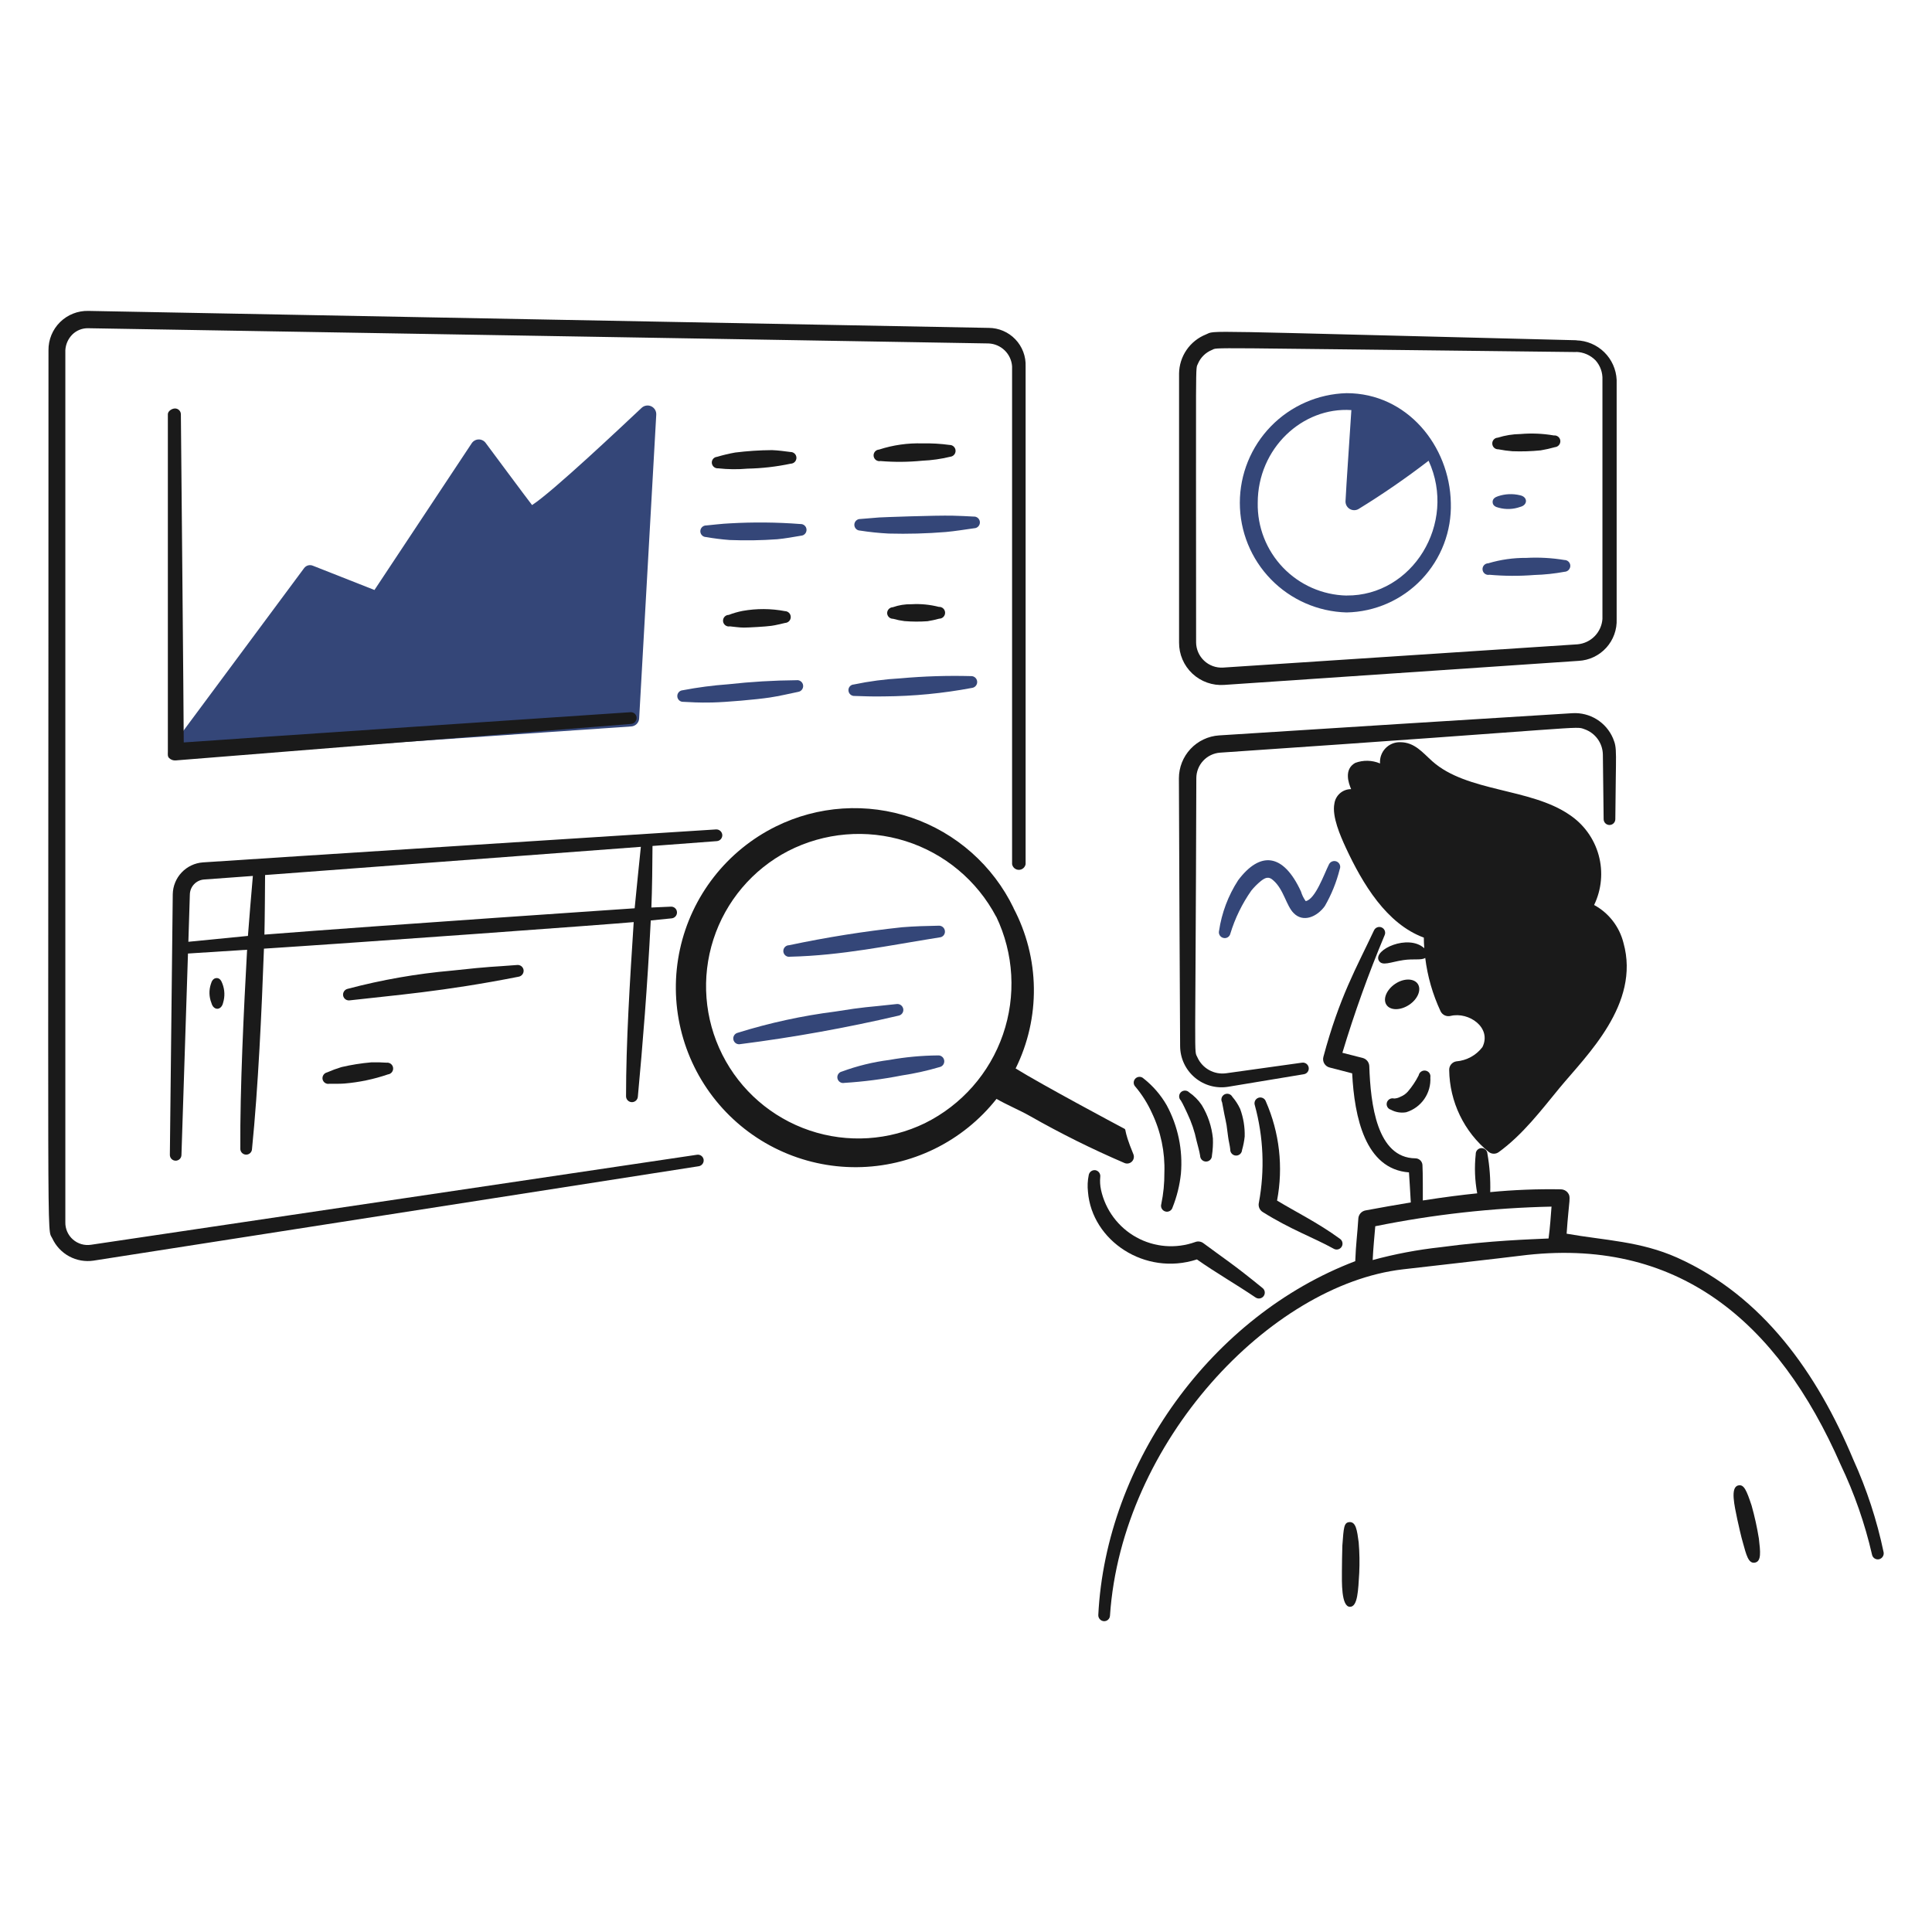 <svg width="400" height="400" viewBox="0 0 400 400" fill="none" xmlns="http://www.w3.org/2000/svg">
<path d="M132.832 84.45C129.108 87.938 114.432 101.822 110.158 104.568C109.558 103.838 100.558 91.712 100.558 91.712C100.391 91.481 100.17 91.293 99.914 91.166C99.658 91.039 99.376 90.976 99.09 90.983C98.805 90.99 98.525 91.066 98.276 91.205C98.026 91.344 97.814 91.541 97.658 91.78L77.528 122.152L64.784 117.128C64.468 116.993 64.115 116.969 63.783 117.06C63.452 117.151 63.161 117.352 62.958 117.63L35.282 154.92C35.143 155.106 35.059 155.327 35.042 155.559C35.025 155.791 35.075 156.022 35.185 156.226C35.296 156.431 35.463 156.599 35.666 156.711C35.869 156.823 36.1 156.875 36.332 156.86L130.708 150.4C131.132 150.37 131.531 150.187 131.829 149.884C132.128 149.581 132.306 149.18 132.33 148.756L135.87 85.868C135.893 85.507 135.807 85.147 135.622 84.835C135.437 84.524 135.163 84.275 134.835 84.122C134.507 83.969 134.14 83.918 133.783 83.977C133.426 84.035 133.094 84.2 132.832 84.45Z" fill="#344678"/>
<path d="M144.314 239.078L18.86 257.712C18.193 257.817 17.511 257.775 16.862 257.588C16.214 257.4 15.614 257.073 15.105 256.629C14.597 256.185 14.192 255.634 13.919 255.017C13.647 254.399 13.513 253.729 13.528 253.054V72.522C13.592 71.303 14.1 70.15 14.956 69.28C15.386 68.849 15.899 68.509 16.465 68.281C17.03 68.054 17.635 67.943 18.244 67.956C38.2 68.298 194.596 70.946 204.666 71.106C205.921 71.157 207.113 71.671 208.013 72.547C208.913 73.424 209.458 74.602 209.542 75.856V178.91C209.598 179.241 209.769 179.541 210.026 179.757C210.282 179.974 210.607 180.092 210.942 180.092C211.277 180.092 211.602 179.974 211.858 179.757C212.115 179.541 212.286 179.241 212.342 178.91V75.856C212.382 74.826 212.215 73.799 211.849 72.836C211.484 71.873 210.928 70.993 210.215 70.249C209.503 69.505 208.647 68.912 207.7 68.506C206.753 68.1 205.734 67.889 204.704 67.886C194.656 67.686 38.262 64.736 18.304 64.37C17.221 64.342 16.142 64.533 15.134 64.931C14.126 65.329 13.209 65.927 12.437 66.688C11.665 67.449 11.055 68.358 10.643 69.36C10.231 70.363 10.025 71.438 10.038 72.522C10.038 265.762 9.654 253.822 10.838 256.41C11.573 257.992 12.801 259.294 14.337 260.122C15.873 260.949 17.636 261.257 19.362 261L144.68 241.454C144.991 241.399 145.269 241.226 145.456 240.97C145.642 240.715 145.723 240.397 145.68 240.084C145.632 239.769 145.461 239.487 145.205 239.298C144.949 239.109 144.629 239.03 144.314 239.078ZM269.586 220.012L253.83 222.212C252.622 222.371 251.395 222.137 250.33 221.545C249.265 220.953 248.418 220.034 247.916 218.924C247.156 217.19 247.516 221.978 247.686 161.124C247.685 159.781 248.194 158.487 249.11 157.504C250.025 156.521 251.28 155.922 252.62 155.828C329.42 150.608 326.02 150.254 328.02 150.964C329.125 151.341 330.086 152.05 330.773 152.994C331.459 153.938 331.838 155.071 331.856 156.238L332.016 169.596C332.016 169.917 332.143 170.225 332.37 170.451C332.597 170.678 332.905 170.806 333.226 170.806C333.547 170.806 333.855 170.678 334.082 170.451C334.309 170.225 334.436 169.917 334.436 169.596C334.534 155.222 334.868 155.066 333.956 152.858C333.263 151.231 332.084 149.858 330.58 148.927C329.076 147.996 327.321 147.553 325.556 147.658C318.66 148.07 261.8 151.632 252.392 152.258C250.139 152.409 248.027 153.411 246.484 155.06C244.941 156.708 244.082 158.882 244.08 161.14C244.104 168.836 244.28 210.898 244.332 216.606C244.34 217.842 244.616 219.061 245.14 220.18C245.664 221.299 246.424 222.292 247.368 223.09C248.311 223.888 249.416 224.472 250.607 224.803C251.798 225.134 253.046 225.203 254.266 225.006L269.952 222.406C270.266 222.357 270.548 222.185 270.736 221.928C270.923 221.671 271.001 221.35 270.952 221.036C270.904 220.72 270.733 220.437 270.478 220.245C270.223 220.054 269.902 219.97 269.586 220.012ZM326.376 70.444C246.176 68.472 251.9 68.328 249.65 69.256C248.032 69.905 246.642 71.02 245.657 72.459C244.671 73.897 244.134 75.596 244.114 77.34V133.034C244.105 134.238 244.344 135.431 244.819 136.538C245.293 137.645 245.991 138.641 246.87 139.465C247.748 140.288 248.787 140.921 249.922 141.324C251.057 141.726 252.263 141.889 253.464 141.802L326.832 136.824C329.024 136.71 331.083 135.734 332.558 134.109C334.034 132.484 334.807 130.341 334.71 128.148V78.642C334.608 76.479 333.692 74.436 332.147 72.919C330.601 71.403 328.54 70.527 326.376 70.466V70.444ZM326.352 72.864C327.863 72.909 329.297 73.539 330.352 74.622C331.332 75.725 331.84 77.168 331.768 78.642V128.148C331.672 129.495 331.099 130.763 330.152 131.726C329.204 132.689 327.945 133.282 326.6 133.4L253.2 138.218C252.491 138.256 251.782 138.152 251.115 137.91C250.447 137.667 249.836 137.293 249.317 136.809C248.798 136.325 248.382 135.741 248.093 135.092C247.805 134.444 247.651 133.744 247.64 133.034C247.64 72.216 247.478 76.68 248.018 75.308C248.29 74.665 248.686 74.082 249.184 73.592C249.681 73.102 250.271 72.716 250.918 72.454C252.392 71.874 246.6 71.994 326.34 72.888L326.352 72.864Z" fill="#1A1A1A"/>
<path d="M38.042 153.714C42.746 153.348 130.5 147.456 130.5 147.456C130.658 147.441 130.817 147.457 130.968 147.504C131.119 147.551 131.26 147.628 131.381 147.73C131.502 147.833 131.601 147.958 131.673 148.099C131.745 148.24 131.788 148.394 131.8 148.552C131.827 148.876 131.724 149.197 131.514 149.446C131.305 149.694 131.006 149.85 130.682 149.878L36.374 157.436C36.128 157.457 35.881 157.425 35.649 157.342C35.417 157.259 35.205 157.128 35.028 156.956C34.662 156.614 34.752 156.134 34.752 155.632V85.758C34.752 85.118 35.598 84.57 36.238 84.57C36.555 84.571 36.859 84.696 37.085 84.918C37.311 85.14 37.441 85.442 37.448 85.758C37.448 85.758 38.042 148.69 38.042 153.714Z" fill="#1A1A1A"/>
<path d="M270.334 186.57C272.334 186.17 274.134 180.99 275.134 178.99C275.269 178.695 275.514 178.465 275.817 178.349C276.121 178.234 276.457 178.242 276.754 178.372C276.9 178.437 277.031 178.529 277.141 178.644C277.251 178.76 277.337 178.895 277.395 179.044C277.452 179.193 277.48 179.351 277.476 179.51C277.472 179.67 277.437 179.827 277.372 179.972C276.703 182.645 275.665 185.212 274.288 187.598C272.666 189.834 269.836 191.046 267.872 189.082C266.296 187.55 265.786 184.114 263.602 182.254C262.704 181.416 262.002 181.654 261.044 182.414C260.325 183.001 259.667 183.659 259.08 184.378C257.162 187.112 255.69 190.134 254.72 193.33C254.682 193.485 254.613 193.631 254.517 193.759C254.42 193.886 254.299 193.993 254.16 194.072C254.021 194.151 253.867 194.201 253.709 194.218C253.55 194.236 253.389 194.221 253.236 194.174C252.936 194.091 252.68 193.895 252.522 193.626C252.364 193.358 252.317 193.039 252.39 192.736C252.939 188.999 254.286 185.424 256.34 182.254C260.874 176.208 265.676 176.58 269.356 184.584C269.566 185.297 269.897 185.969 270.334 186.57Z" fill="#344678"/>
<path d="M278.8 81.4C272.884 81.558 267.263 84.018 263.134 88.258C259.005 92.498 256.695 98.182 256.695 104.1C256.695 110.019 259.005 115.703 263.134 119.943C267.263 124.183 272.884 126.643 278.8 126.8C281.712 126.743 284.584 126.109 287.249 124.934C289.914 123.759 292.32 122.067 294.327 119.957C296.334 117.846 297.903 115.358 298.942 112.637C299.981 109.916 300.469 107.016 300.38 104.104C300.13 92.284 291.298 81.4 278.8 81.4ZM278.8 123.304C273.816 123.191 269.081 121.106 265.632 117.507C262.183 113.908 260.301 109.088 260.4 104.104C260.4 92.828 269.66 84.22 279.786 84.904C279.608 87.99 278.686 101.052 278.572 103.814C278.57 104.131 278.651 104.443 278.807 104.718C278.964 104.993 279.19 105.222 279.463 105.382C279.736 105.542 280.047 105.627 280.363 105.628C280.68 105.63 280.991 105.548 281.266 105.39C286.276 102.315 291.12 98.977 295.778 95.39C301.736 108.376 292.4 123.414 278.8 123.294V123.304Z" fill="#344678"/>
<path d="M149.544 172.864C149.519 172.541 149.369 172.241 149.125 172.028C148.882 171.815 148.565 171.706 148.242 171.724C148.242 171.724 49.138 178.048 42 178.55C40.328 178.672 38.763 179.415 37.61 180.632C36.457 181.848 35.8 183.452 35.768 185.128C35.7 189.968 35.168 239.086 35.168 239.086C35.162 239.404 35.282 239.711 35.503 239.941C35.724 240.17 36.027 240.302 36.345 240.309C36.663 240.315 36.971 240.194 37.2 239.973C37.43 239.753 37.562 239.45 37.568 239.132C37.568 239.132 38.404 213.466 38.918 197.418L51.158 196.634C50.476 208.992 49.676 225.416 49.758 237.748C49.745 237.91 49.765 238.072 49.816 238.227C49.867 238.381 49.949 238.523 50.056 238.645C50.164 238.767 50.295 238.866 50.441 238.937C50.588 239.007 50.747 239.047 50.909 239.055C51.071 239.063 51.234 239.038 51.386 238.981C51.539 238.925 51.678 238.839 51.797 238.727C51.915 238.616 52.01 238.482 52.075 238.333C52.141 238.184 52.176 238.024 52.178 237.862C53.46 225.086 54.178 209.338 54.648 196.408C75.286 195.08 126.764 191.334 131.202 190.91C130.388 203.42 129.616 215.91 129.616 226.91C129.601 227.232 129.714 227.547 129.93 227.787C130.146 228.026 130.448 228.171 130.77 228.189C131.092 228.207 131.408 228.098 131.65 227.884C131.891 227.67 132.039 227.369 132.06 227.048C133.07 216.168 134.018 204.55 134.734 190.57C137.476 190.3 139.042 190.136 139.042 190.136C139.362 190.11 139.659 189.959 139.869 189.716C140.078 189.472 140.183 189.156 140.16 188.836C140.15 188.676 140.108 188.52 140.037 188.377C139.966 188.234 139.867 188.106 139.746 188.002C139.625 187.898 139.484 187.819 139.332 187.769C139.18 187.72 139.019 187.702 138.86 187.716C138.86 187.716 137.41 187.774 134.86 187.892C135.01 184.492 135.084 178.568 135.094 175.148L148.396 174.148C148.718 174.128 149.02 173.983 149.235 173.742C149.45 173.502 149.561 173.186 149.544 172.864ZM39 194.986C39.158 190.046 39.274 186.358 39.306 185.196C39.322 184.4 39.636 183.64 40.186 183.064C40.736 182.489 41.482 182.141 42.276 182.09C43.444 182.012 47.076 181.744 52.354 181.354C52.088 184.432 51.508 191.21 51.332 193.772C51 193.8 40.8 194.8 39 194.986ZM131.4 188.05C131.61 188.05 80.058 191.502 54.746 193.5C54.814 191.168 54.884 182.404 54.882 181.166C74.502 179.708 111.588 176.918 132.682 175.328C132.536 176.746 131.6 185.842 131.4 188.05Z" fill="#1A1A1A"/>
<path d="M148.68 96.96C150.697 97.186 152.732 97.209 154.754 97.028C157.764 96.968 160.761 96.624 163.706 96C164.027 95.994 164.332 95.861 164.555 95.63C164.777 95.398 164.899 95.088 164.893 94.767C164.887 94.447 164.754 94.141 164.522 93.918C164.291 93.696 163.981 93.574 163.66 93.58C162.38 93.42 161.126 93.238 159.824 93.192C157.274 93.209 154.726 93.376 152.196 93.694C150.932 93.919 149.682 94.217 148.452 94.586C148.295 94.598 148.142 94.642 148.002 94.714C147.862 94.787 147.739 94.886 147.638 95.008C147.538 95.129 147.463 95.27 147.419 95.421C147.374 95.572 147.36 95.73 147.378 95.886C147.414 96.199 147.57 96.485 147.813 96.686C148.056 96.886 148.366 96.984 148.68 96.96Z" fill="#1A1A1A"/>
<path d="M182.306 95.456C185.179 95.695 188.069 95.671 190.938 95.386C192.894 95.304 194.837 95.028 196.738 94.564C197.052 94.533 197.343 94.382 197.548 94.142C197.753 93.902 197.858 93.592 197.84 93.276C197.823 92.961 197.684 92.665 197.452 92.45C197.221 92.234 196.916 92.117 196.6 92.122C194.745 91.865 192.872 91.758 191 91.802C187.949 91.704 184.904 92.136 182 93.08C181.836 93.089 181.675 93.132 181.528 93.205C181.381 93.279 181.251 93.382 181.145 93.509C181.04 93.635 180.962 93.781 180.915 93.939C180.869 94.097 180.855 94.263 180.876 94.426C180.896 94.589 180.95 94.747 181.033 94.888C181.117 95.03 181.229 95.153 181.362 95.249C181.495 95.346 181.647 95.414 181.808 95.45C181.968 95.485 182.135 95.487 182.296 95.456H182.306Z" fill="#1A1A1A"/>
<path d="M146.17 111.188C147.795 111.476 149.434 111.682 151.08 111.804C154.368 111.934 157.661 111.881 160.944 111.644C162.588 111.486 164.21 111.188 165.832 110.914C165.992 110.906 166.148 110.867 166.293 110.798C166.437 110.729 166.567 110.633 166.673 110.514C166.78 110.395 166.863 110.256 166.916 110.105C166.969 109.954 166.991 109.794 166.982 109.634C166.973 109.475 166.932 109.319 166.863 109.175C166.793 109.031 166.695 108.902 166.575 108.796C166.456 108.69 166.316 108.609 166.165 108.557C166.014 108.505 165.854 108.484 165.694 108.494C160.836 108.121 155.958 108.075 151.094 108.356C149.768 108.394 146.792 108.744 146.23 108.79C145.912 108.781 145.603 108.899 145.371 109.117C145.14 109.336 145.005 109.638 144.996 109.956C144.987 110.274 145.105 110.583 145.323 110.814C145.542 111.046 145.844 111.181 146.162 111.19L146.17 111.188Z" fill="#344678"/>
<path d="M178.048 109.85C180.015 110.158 181.997 110.364 183.986 110.466C187.932 110.573 191.88 110.466 195.814 110.146C197.8 109.964 199.742 109.644 201.682 109.37C201.845 109.368 202.005 109.333 202.154 109.267C202.302 109.202 202.436 109.107 202.548 108.989C202.659 108.87 202.745 108.731 202.802 108.578C202.858 108.426 202.883 108.263 202.876 108.101C202.868 107.939 202.828 107.78 202.757 107.633C202.687 107.487 202.588 107.356 202.466 107.248C202.344 107.141 202.201 107.059 202.047 107.008C201.893 106.957 201.73 106.937 201.568 106.95C200.152 106.882 198.736 106.79 197.32 106.768C193.594 106.676 182.52 107.096 182.044 107.132C180.742 107.224 179.444 107.362 178.116 107.452C177.798 107.443 177.489 107.561 177.258 107.779C177.026 107.998 176.891 108.3 176.882 108.618C176.873 108.936 176.991 109.245 177.209 109.477C177.428 109.708 177.73 109.843 178.048 109.852V109.85Z" fill="#344678"/>
<path d="M151.144 129.684C151.84 129.75 153.092 129.936 154.022 129.936C154.952 129.936 158.564 129.736 159.708 129.57C160.688 129.434 161.602 129.182 162.562 128.97C162.878 128.953 163.175 128.814 163.39 128.582C163.606 128.35 163.723 128.044 163.717 127.727C163.711 127.411 163.583 127.109 163.359 126.885C163.134 126.662 162.832 126.534 162.516 126.528C159.62 125.979 156.649 125.964 153.748 126.482C152.774 126.671 151.818 126.947 150.892 127.304C150.724 127.305 150.558 127.341 150.405 127.409C150.251 127.478 150.114 127.578 150.002 127.703C149.89 127.828 149.805 127.975 149.754 128.135C149.702 128.295 149.685 128.464 149.702 128.631C149.72 128.798 149.773 128.959 149.857 129.105C149.941 129.25 150.054 129.376 150.19 129.475C150.326 129.574 150.481 129.643 150.646 129.678C150.81 129.713 150.98 129.713 151.144 129.678V129.684Z" fill="#1A1A1A"/>
<path d="M141.478 145.306C143.078 145.378 144.508 145.506 147.46 145.442C150.362 145.376 156.532 144.842 159.358 144.416C161.322 144.118 163.262 143.662 165.226 143.25C165.547 143.207 165.838 143.039 166.035 142.782C166.232 142.525 166.318 142.201 166.276 141.88C166.234 141.559 166.065 141.268 165.808 141.071C165.552 140.874 165.227 140.787 164.906 140.83C160.175 140.869 155.45 141.151 150.748 141.674C147.593 141.902 144.455 142.314 141.348 142.908C141.191 142.918 141.037 142.96 140.896 143.03C140.754 143.099 140.628 143.196 140.524 143.315C140.42 143.434 140.341 143.572 140.29 143.721C140.24 143.871 140.219 144.029 140.23 144.186C140.238 144.341 140.277 144.494 140.344 144.634C140.411 144.775 140.506 144.901 140.622 145.005C140.738 145.109 140.873 145.189 141.02 145.241C141.167 145.292 141.322 145.315 141.478 145.306Z" fill="#344678"/>
<path d="M184.906 128.114C185.676 128.334 186.463 128.494 187.258 128.592C188.846 128.722 190.441 128.73 192.03 128.616C192.846 128.487 193.654 128.311 194.45 128.09C194.613 128.09 194.775 128.058 194.926 127.994C195.077 127.931 195.213 127.838 195.327 127.721C195.441 127.604 195.531 127.465 195.59 127.312C195.65 127.16 195.678 126.997 195.673 126.834C195.669 126.671 195.632 126.51 195.564 126.361C195.496 126.212 195.399 126.079 195.278 125.968C195.158 125.857 195.017 125.772 194.863 125.717C194.709 125.662 194.545 125.639 194.382 125.648C192.534 125.173 190.623 124.988 188.718 125.1C187.405 125.07 186.098 125.278 184.86 125.716C184.541 125.728 184.239 125.863 184.018 126.093C183.796 126.322 183.672 126.629 183.672 126.948C183.684 127.265 183.821 127.565 184.051 127.783C184.282 128.001 184.589 128.12 184.906 128.114Z" fill="#1A1A1A"/>
<path d="M176.944 144.09C178.688 144.13 180.412 144.24 183.042 144.182C189.149 144.143 195.24 143.554 201.242 142.424C201.559 142.385 201.847 142.223 202.047 141.974C202.246 141.725 202.341 141.409 202.311 141.091C202.281 140.773 202.129 140.48 201.887 140.273C201.644 140.065 201.33 139.96 201.012 139.98C196.159 139.852 191.302 140.005 186.466 140.438C183.204 140.618 179.96 141.045 176.762 141.716C176.604 141.724 176.45 141.763 176.308 141.832C176.167 141.902 176.041 141.999 175.938 142.119C175.835 142.238 175.758 142.378 175.711 142.528C175.665 142.679 175.649 142.838 175.666 142.994C175.693 143.308 175.841 143.599 176.081 143.804C176.32 144.009 176.63 144.112 176.944 144.09Z" fill="#344678"/>
<path d="M43.66 203.73C43.233 205.012 43.273 206.403 43.774 207.658C44.212 209.294 45.836 209.236 46.196 207.59C46.585 206.31 46.537 204.936 46.058 203.686C45.838 203.06 45.51 202.486 44.848 202.498C44.186 202.51 43.828 203.09 43.66 203.73Z" fill="#1A1A1A"/>
<path d="M72.438 207.108C81.354 206.072 91.742 205.308 107.352 202.222C107.676 202.173 107.967 201.999 108.163 201.737C108.36 201.475 108.446 201.147 108.402 200.822C108.353 200.506 108.182 200.222 107.926 200.03C107.67 199.837 107.349 199.753 107.032 199.794C101.312 200.256 102.544 199.984 93.514 200.96C86.241 201.598 79.037 202.859 71.98 204.728C71.672 204.799 71.404 204.985 71.229 205.248C71.055 205.512 70.989 205.832 71.044 206.142C71.104 206.454 71.283 206.729 71.544 206.91C71.805 207.09 72.126 207.162 72.438 207.108Z" fill="#1A1A1A"/>
<path d="M68.2 224.38C68.4 224.38 70.436 224.414 71.306 224.334C74.379 224.076 77.409 223.44 80.326 222.44C80.647 222.401 80.939 222.235 81.139 221.98C81.338 221.725 81.427 221.402 81.388 221.08C81.349 220.759 81.183 220.467 80.928 220.268C80.673 220.069 80.349 219.979 80.028 220.018C78.972 219.94 77.912 219.917 76.854 219.95C74.778 220.129 72.717 220.457 70.688 220.932C69.678 221.24 68.687 221.605 67.72 222.028C67.412 222.099 67.143 222.285 66.969 222.549C66.794 222.813 66.728 223.133 66.784 223.444C66.816 223.599 66.877 223.746 66.965 223.876C67.053 224.007 67.167 224.119 67.298 224.206C67.43 224.293 67.577 224.353 67.732 224.383C67.886 224.413 68.046 224.412 68.2 224.38Z" fill="#1A1A1A"/>
<path d="M163.62 198.076C174.322 197.82 183.964 195.75 194.538 194.076C194.696 194.065 194.851 194.022 194.992 193.95C195.133 193.878 195.259 193.779 195.361 193.658C195.464 193.537 195.541 193.396 195.588 193.245C195.635 193.093 195.651 192.934 195.636 192.776C195.61 192.456 195.459 192.159 195.215 191.949C194.971 191.739 194.655 191.634 194.334 191.656C191.798 191.702 189.288 191.77 186.776 191.976C178.917 192.816 171.107 194.058 163.376 195.698C163.208 195.698 163.042 195.734 162.888 195.802C162.735 195.871 162.598 195.971 162.485 196.096C162.373 196.221 162.288 196.368 162.236 196.528C162.184 196.688 162.167 196.857 162.184 197.024C162.202 197.191 162.254 197.353 162.338 197.498C162.422 197.644 162.536 197.77 162.672 197.869C162.808 197.968 162.963 198.037 163.127 198.072C163.292 198.107 163.462 198.107 163.626 198.072L163.62 198.076Z" fill="#344678"/>
<path d="M153.284 216.174C164.292 214.769 175.221 212.803 186.028 210.282C186.343 210.226 186.624 210.048 186.808 209.785C186.992 209.523 187.065 209.198 187.01 208.882C186.952 208.563 186.772 208.28 186.507 208.093C186.242 207.906 185.914 207.83 185.594 207.882C178.756 208.648 179.66 208.356 172.898 209.436C166.069 210.304 159.33 211.771 152.758 213.82C152.446 213.89 152.174 214.081 152.003 214.351C151.831 214.621 151.774 214.948 151.844 215.26C151.914 215.573 152.105 215.844 152.375 216.016C152.645 216.187 152.972 216.244 153.284 216.174Z" fill="#344678"/>
<path d="M174.814 224.2C178.794 223.952 182.753 223.441 186.666 222.67C189.313 222.273 191.93 221.694 194.498 220.936C194.809 220.879 195.086 220.704 195.271 220.448C195.456 220.192 195.534 219.874 195.49 219.561C195.446 219.248 195.283 218.964 195.034 218.769C194.785 218.574 194.471 218.482 194.156 218.514C190.794 218.544 187.441 218.857 184.132 219.45C180.778 219.876 177.484 220.681 174.312 221.85C174 221.917 173.727 222.104 173.554 222.372C173.38 222.639 173.32 222.965 173.387 223.277C173.454 223.589 173.641 223.862 173.909 224.035C174.177 224.208 174.502 224.269 174.814 224.202V224.2Z" fill="#344678"/>
<path d="M310.218 93.024C311.176 93.213 312.144 93.346 313.118 93.424C315.076 93.499 317.037 93.438 318.986 93.242C319.98 93.077 320.963 92.856 321.932 92.58C322.256 92.552 322.555 92.396 322.765 92.148C322.974 91.899 323.077 91.578 323.05 91.254C323.037 91.094 322.992 90.939 322.918 90.797C322.844 90.655 322.743 90.529 322.619 90.427C322.496 90.325 322.353 90.248 322.2 90.202C322.046 90.156 321.885 90.141 321.726 90.158C319.435 89.76 317.101 89.66 314.784 89.862C313.195 89.881 311.618 90.135 310.104 90.616C309.946 90.621 309.79 90.658 309.647 90.725C309.503 90.791 309.374 90.886 309.268 91.003C309.161 91.12 309.079 91.257 309.027 91.406C308.974 91.556 308.952 91.714 308.962 91.872C308.968 92.03 309.006 92.186 309.072 92.33C309.139 92.474 309.233 92.603 309.35 92.71C309.467 92.817 309.604 92.9 309.753 92.954C309.902 93.008 310.06 93.032 310.218 93.024Z" fill="#1A1A1A"/>
<path d="M310.264 105.11C311.736 105.523 313.301 105.467 314.74 104.95C316.34 104.564 316.35 102.856 314.67 102.53C313.181 102.176 311.623 102.245 310.172 102.73C309.538 102.93 309.008 103.278 309.03 103.964C309.052 104.65 309.616 104.968 310.264 105.11Z" fill="#344678"/>
<path d="M308.388 119C311.479 119.275 314.588 119.29 317.682 119.044C319.774 118.985 321.858 118.763 323.916 118.382C324.241 118.372 324.548 118.234 324.773 117.999C324.997 117.764 325.12 117.451 325.116 117.126C325.108 116.806 324.974 116.502 324.744 116.28C324.513 116.058 324.204 115.936 323.884 115.94C321.282 115.509 318.64 115.364 316.006 115.506C313.339 115.482 310.683 115.859 308.128 116.624C307.961 116.626 307.796 116.662 307.644 116.731C307.491 116.8 307.355 116.901 307.244 117.025C307.133 117.15 307.049 117.297 306.997 117.456C306.946 117.615 306.929 117.783 306.946 117.95C306.964 118.116 307.016 118.277 307.099 118.422C307.182 118.567 307.295 118.693 307.43 118.792C307.564 118.89 307.718 118.96 307.882 118.996C308.045 119.032 308.214 119.033 308.378 119H308.388Z" fill="#344678"/>
<path d="M287.964 229.754C288.931 230.284 290.05 230.469 291.136 230.278C292.659 229.812 293.98 228.846 294.887 227.537C295.794 226.228 296.234 224.652 296.136 223.062C296.165 222.904 296.161 222.743 296.126 222.586C296.091 222.429 296.025 222.282 295.932 222.151C295.838 222.021 295.72 221.91 295.583 221.826C295.447 221.742 295.295 221.686 295.136 221.662C294.819 221.609 294.493 221.682 294.229 221.866C293.964 222.049 293.782 222.328 293.72 222.644C293.111 223.849 292.359 224.976 291.48 226C291.062 226.474 290.538 226.842 289.95 227.074C289.549 227.291 289.104 227.416 288.648 227.438C288.339 227.353 288.009 227.39 287.728 227.544C287.446 227.697 287.235 227.954 287.14 228.26C287.095 228.412 287.081 228.572 287.098 228.73C287.115 228.888 287.164 229.04 287.24 229.179C287.317 229.318 287.42 229.441 287.545 229.539C287.669 229.638 287.811 229.711 287.964 229.754Z" fill="#1A1A1A"/>
<path d="M293.536 203.708C294.336 204.908 293.536 206.858 291.736 208.046C289.936 209.234 287.854 209.234 287.056 208.046C286.258 206.858 287.056 204.918 288.836 203.708C290.616 202.498 292.742 202.516 293.536 203.708Z" fill="#1A1A1A"/>
<path d="M235.092 225.014C236.466 226.655 237.61 228.475 238.492 230.426C240.336 234.284 241.221 238.53 241.072 242.804C241.09 244.981 240.875 247.155 240.432 249.288C240.384 249.442 240.368 249.604 240.384 249.765C240.399 249.926 240.447 250.082 240.523 250.224C240.6 250.367 240.704 250.492 240.829 250.594C240.955 250.696 241.099 250.772 241.254 250.818C241.407 250.865 241.568 250.881 241.727 250.865C241.886 250.849 242.041 250.801 242.181 250.724C242.322 250.648 242.445 250.544 242.545 250.419C242.645 250.293 242.719 250.15 242.762 249.996C243.66 247.75 244.244 245.391 244.498 242.986C244.917 238.08 243.893 233.159 241.552 228.828C240.323 226.687 238.693 224.804 236.752 223.28C236.522 223.059 236.214 222.94 235.896 222.947C235.578 222.954 235.275 223.087 235.055 223.317C234.835 223.546 234.715 223.854 234.722 224.173C234.729 224.491 234.862 224.793 235.092 225.014Z" fill="#1A1A1A"/>
<path d="M244.478 227.838C244.878 228.438 245.702 230.282 245.826 230.532C246.692 232.343 247.336 234.253 247.744 236.218C247.996 237.268 248.316 238.272 248.474 239.278C248.477 239.602 248.609 239.912 248.84 240.139C249.072 240.366 249.384 240.491 249.708 240.488C250.032 240.485 250.342 240.353 250.569 240.122C250.796 239.89 250.921 239.578 250.918 239.254C251.099 238.076 251.166 236.883 251.118 235.692C250.875 233.25 250.087 230.893 248.812 228.796C248.118 227.765 247.236 226.874 246.212 226.17C245.99 225.939 245.686 225.805 245.365 225.796C245.045 225.788 244.734 225.906 244.5 226.124C244.385 226.234 244.292 226.367 244.229 226.513C244.165 226.659 244.131 226.817 244.129 226.977C244.127 227.136 244.157 227.295 244.217 227.443C244.277 227.591 244.365 227.725 244.478 227.838Z" fill="#1A1A1A"/>
<path d="M253.018 228.216C253.094 228.498 253.384 230.238 253.476 230.636C253.636 231.414 253.818 232.19 253.954 232.988C254.09 233.786 254.138 234.61 254.274 235.41C254.388 236.3 254.618 237.1 254.708 237.944C254.687 238.268 254.795 238.587 255.009 238.832C255.223 239.076 255.526 239.225 255.85 239.246C256.174 239.267 256.493 239.159 256.737 238.945C256.982 238.731 257.131 238.428 257.152 238.104C257.417 237.189 257.6 236.252 257.7 235.304C257.751 233.359 257.433 231.421 256.764 229.594C256.342 228.686 255.797 227.84 255.142 227.082C254.991 226.8 254.733 226.59 254.427 226.498C254.121 226.406 253.791 226.44 253.509 226.591C253.227 226.742 253.017 227 252.925 227.306C252.833 227.612 252.867 227.942 253.018 228.224V228.216Z" fill="#1A1A1A"/>
<path d="M264.4 248.564C268.052 250.788 272.924 253.188 277.4 256.466C277.669 256.64 277.859 256.913 277.927 257.226C277.996 257.54 277.938 257.867 277.767 258.138C277.595 258.409 277.323 258.601 277.011 258.672C276.698 258.744 276.37 258.689 276.098 258.52C271.794 256.146 267.262 254.588 261.438 250.94C261.117 250.742 260.866 250.448 260.722 250.099C260.579 249.75 260.549 249.365 260.638 248.998C261.885 242.292 261.597 235.39 259.794 228.812C259.743 228.662 259.722 228.503 259.732 228.345C259.743 228.187 259.784 228.033 259.854 227.891C259.924 227.749 260.021 227.622 260.14 227.517C260.26 227.413 260.398 227.333 260.548 227.282C260.698 227.231 260.856 227.21 261.015 227.22C261.173 227.231 261.327 227.272 261.469 227.342C261.611 227.412 261.738 227.509 261.843 227.628C261.947 227.747 262.027 227.886 262.078 228.036C264.912 234.486 265.722 241.644 264.4 248.564Z" fill="#1A1A1A"/>
<path d="M247.812 260.752C237.042 264.246 226.06 256.864 225.252 246.752C225.122 245.593 225.176 244.421 225.412 243.28C225.468 242.963 225.646 242.68 225.908 242.493C226.169 242.306 226.494 242.23 226.812 242.28C227.124 242.343 227.399 242.524 227.582 242.784C227.764 243.044 227.84 243.365 227.794 243.68C227.709 244.573 227.763 245.474 227.954 246.352C228.405 248.412 229.29 250.353 230.55 252.045C231.811 253.737 233.417 255.14 235.262 256.162C237.108 257.184 239.15 257.801 241.253 257.972C243.355 258.142 245.47 257.863 247.456 257.152C247.725 257.047 248.016 257.011 248.303 257.046C248.59 257.081 248.863 257.186 249.1 257.352C253.456 260.596 255.184 261.606 261.362 266.646C261.493 266.74 261.603 266.86 261.686 266.999C261.77 267.137 261.825 267.29 261.848 267.45C261.871 267.61 261.863 267.772 261.822 267.929C261.781 268.085 261.71 268.231 261.612 268.36C261.419 268.613 261.134 268.781 260.819 268.828C260.503 268.875 260.182 268.796 259.924 268.61C255.886 265.88 251.758 263.532 247.812 260.752Z" fill="#1A1A1A"/>
<path d="M234.666 239C232.266 233.2 233.492 234.054 232.52 233.544C231.308 232.906 215.772 224.616 210.276 221.216C212.836 216.039 214.131 210.329 214.053 204.554C213.976 198.78 212.529 193.106 209.832 188H209.854C207.745 183.642 204.794 179.745 201.171 176.535C197.548 173.324 193.325 170.863 188.745 169.294C184.165 167.725 179.32 167.079 174.489 167.394C169.658 167.708 164.938 168.977 160.6 171.126C155.603 173.604 151.227 177.173 147.796 181.571C144.365 185.969 141.967 191.082 140.779 196.531C139.591 201.981 139.644 207.628 140.934 213.055C142.224 218.481 144.717 223.548 148.23 227.881C151.742 232.213 156.184 235.701 161.227 238.085C166.269 240.468 171.783 241.688 177.361 241.653C182.939 241.617 188.437 240.328 193.449 237.881C198.461 235.434 202.858 231.89 206.316 227.514C208.594 228.82 211.09 229.836 213.27 231.076C219.592 234.672 226.11 237.912 232.794 240.78C233.047 240.891 233.327 240.925 233.599 240.877C233.871 240.83 234.122 240.703 234.322 240.513C234.523 240.323 234.662 240.077 234.723 239.808C234.784 239.539 234.764 239.258 234.666 239ZM191.518 232.53C184.064 236.158 175.48 236.705 167.626 234.052C159.771 231.399 153.277 225.76 149.549 218.355C145.821 210.95 145.159 202.375 147.706 194.486C150.253 186.596 155.804 180.027 163.158 176.2C170.684 172.337 179.43 171.599 187.497 174.145C195.564 176.691 202.301 182.317 206.246 189.8H206.27C209.916 197.432 210.412 206.192 207.652 214.187C204.891 222.183 199.096 228.771 191.518 232.528V232.53Z" fill="#1A1A1A"/>
<path d="M336.118 195.2C335.702 193.545 334.947 191.995 333.902 190.647C332.856 189.299 331.543 188.183 330.044 187.368C331.596 184.157 331.93 180.492 330.986 177.052C330.041 173.613 327.881 170.634 324.906 168.666C316.828 163.126 303.706 164.006 296.546 157.614C294.506 155.794 292.882 153.664 289.878 153.664C289.308 153.653 288.743 153.761 288.217 153.982C287.692 154.202 287.218 154.53 286.827 154.945C286.436 155.359 286.135 155.85 285.945 156.388C285.755 156.925 285.679 157.496 285.722 158.064C284.087 157.371 282.249 157.33 280.584 157.948C278.168 159.302 279.234 162.224 279.74 163.384C278.896 163.377 278.078 163.678 277.439 164.23C276.801 164.782 276.385 165.548 276.27 166.384C275.74 169.03 277.504 173.058 278.644 175.52C282.12 182.984 287.064 191.278 294.788 194.12C294.788 194.846 294.826 195.578 294.88 196.32C291.578 193.3 284.252 196.622 285.46 198.866C286.156 200.108 287.902 199.164 290.574 198.774C292.702 198.464 294.298 198.854 295.08 198.324C295.549 202.153 296.622 205.884 298.258 209.378C298.44 209.748 298.744 210.044 299.117 210.219C299.491 210.393 299.913 210.435 300.314 210.338C304.13 209.406 308.914 212.794 306.914 216.8C306.269 217.643 305.454 218.342 304.522 218.849C303.589 219.357 302.56 219.662 301.502 219.746C301.081 219.817 300.701 220.039 300.432 220.37C300.163 220.701 300.023 221.119 300.04 221.546C300.083 224.796 300.838 227.996 302.25 230.924C303.662 233.851 305.697 236.433 308.214 238.49C308.508 238.724 308.87 238.855 309.246 238.863C309.621 238.871 309.989 238.755 310.292 238.534C315.292 234.9 319.064 229.894 322.892 225.244C328.434 218.536 339.674 207.884 336.118 195.2Z" fill="#1A1A1A"/>
<path d="M389.982 321.38C388.599 314.769 386.493 308.331 383.702 302.18C376.23 284.342 365.026 268.36 347.236 260.38C339.548 256.962 332.294 256.828 324.354 255.424C324.846 248.088 325.354 247.87 324.514 246.838C324.344 246.656 324.139 246.509 323.912 246.406C323.685 246.303 323.439 246.246 323.19 246.238C318.298 246.152 313.406 246.345 308.536 246.814C308.609 244.153 308.415 241.492 307.954 238.87C307.942 238.549 307.803 238.246 307.567 238.028C307.332 237.81 307.019 237.694 306.698 237.706C306.377 237.719 306.074 237.858 305.856 238.093C305.638 238.329 305.522 238.641 305.534 238.962C305.241 241.665 305.345 244.396 305.842 247.068C302.688 247.39 299.124 247.836 294.58 248.544C294.58 247.914 294.6 242.576 294.502 241.166C294.469 240.796 294.298 240.452 294.023 240.203C293.748 239.953 293.389 239.817 293.018 239.82C285.08 239.712 283.76 228.66 283.496 220.73C283.48 220.339 283.338 219.963 283.091 219.658C282.844 219.354 282.506 219.137 282.126 219.04L277.926 217.968C280.417 209.707 283.336 201.582 286.672 193.624C286.738 193.48 286.774 193.324 286.78 193.165C286.785 193.007 286.759 192.849 286.703 192.7C286.648 192.551 286.563 192.415 286.455 192.299C286.347 192.183 286.216 192.09 286.072 192.024C285.928 191.959 285.772 191.922 285.613 191.917C285.454 191.911 285.296 191.937 285.148 191.993C284.999 192.049 284.863 192.133 284.747 192.241C284.631 192.35 284.538 192.48 284.472 192.624C280.838 200.37 277.338 206.34 273.992 218.824C273.93 219.056 273.915 219.298 273.948 219.535C273.982 219.772 274.062 220.001 274.186 220.206C274.31 220.411 274.473 220.59 274.668 220.73C274.862 220.871 275.082 220.971 275.316 221.024L279.952 222.224C280.414 231.272 282.646 242.056 291.712 242.73C291.772 243.354 291.992 247.24 292.09 248.952C288.974 249.464 285.848 250.024 282.69 250.61C282.297 250.688 281.94 250.894 281.676 251.195C281.412 251.496 281.254 251.876 281.228 252.276C281.042 255.436 280.728 257.404 280.59 261.114C250.904 272.392 228.974 302.776 227.39 334.368C227.378 334.688 227.491 334.999 227.704 335.237C227.916 335.476 228.213 335.622 228.532 335.646C228.691 335.657 228.851 335.636 229.001 335.584C229.152 335.532 229.291 335.451 229.41 335.344C229.529 335.238 229.626 335.11 229.694 334.966C229.763 334.822 229.802 334.666 229.81 334.506C232.232 298.472 263.026 266.016 290.41 262.808C292.122 262.608 312.102 260.34 314.682 259.998C347.258 255.822 368.104 273.572 381.116 303.312C383.94 309.239 386.107 315.457 387.578 321.854C387.636 322.172 387.818 322.454 388.083 322.638C388.348 322.822 388.676 322.893 388.994 322.836C389.317 322.772 389.601 322.583 389.786 322.311C389.971 322.038 390.041 321.704 389.982 321.38ZM298.248 258.222C293.502 258.739 288.805 259.628 284.198 260.88C284.292 258.68 284.598 255.5 284.736 253.88C296.754 251.444 308.966 250.083 321.226 249.816C321.056 251.932 320.94 253.994 320.614 256.416C316.914 256.6 308.844 256.8 298.248 258.222Z" fill="#1A1A1A"/>
<path d="M277.92 320C277.876 320.676 277.828 324.714 277.828 325.388C277.828 327.36 277.652 332.672 279.496 332.672C281.122 332.672 281.196 329.188 281.414 325.686C281.515 323.562 281.477 321.433 281.3 319.314C280.972 316.85 280.734 315.046 279.382 315.136C278.23 315.224 278.2 316.248 277.92 320Z" fill="#1A1A1A"/>
<path d="M359.682 314.534C359.882 315.462 360.552 318.46 360.846 319.374C361.538 321.876 361.976 323.762 363.312 323.53C364.73 323.286 364.462 321.238 364.158 318.552C363.785 316.242 363.282 313.955 362.65 311.702C361.616 308.596 361.074 307.25 359.888 307.546C358.184 307.912 359.122 311.8 359.682 314.534Z" fill="#1A1A1A"/>
</svg>
